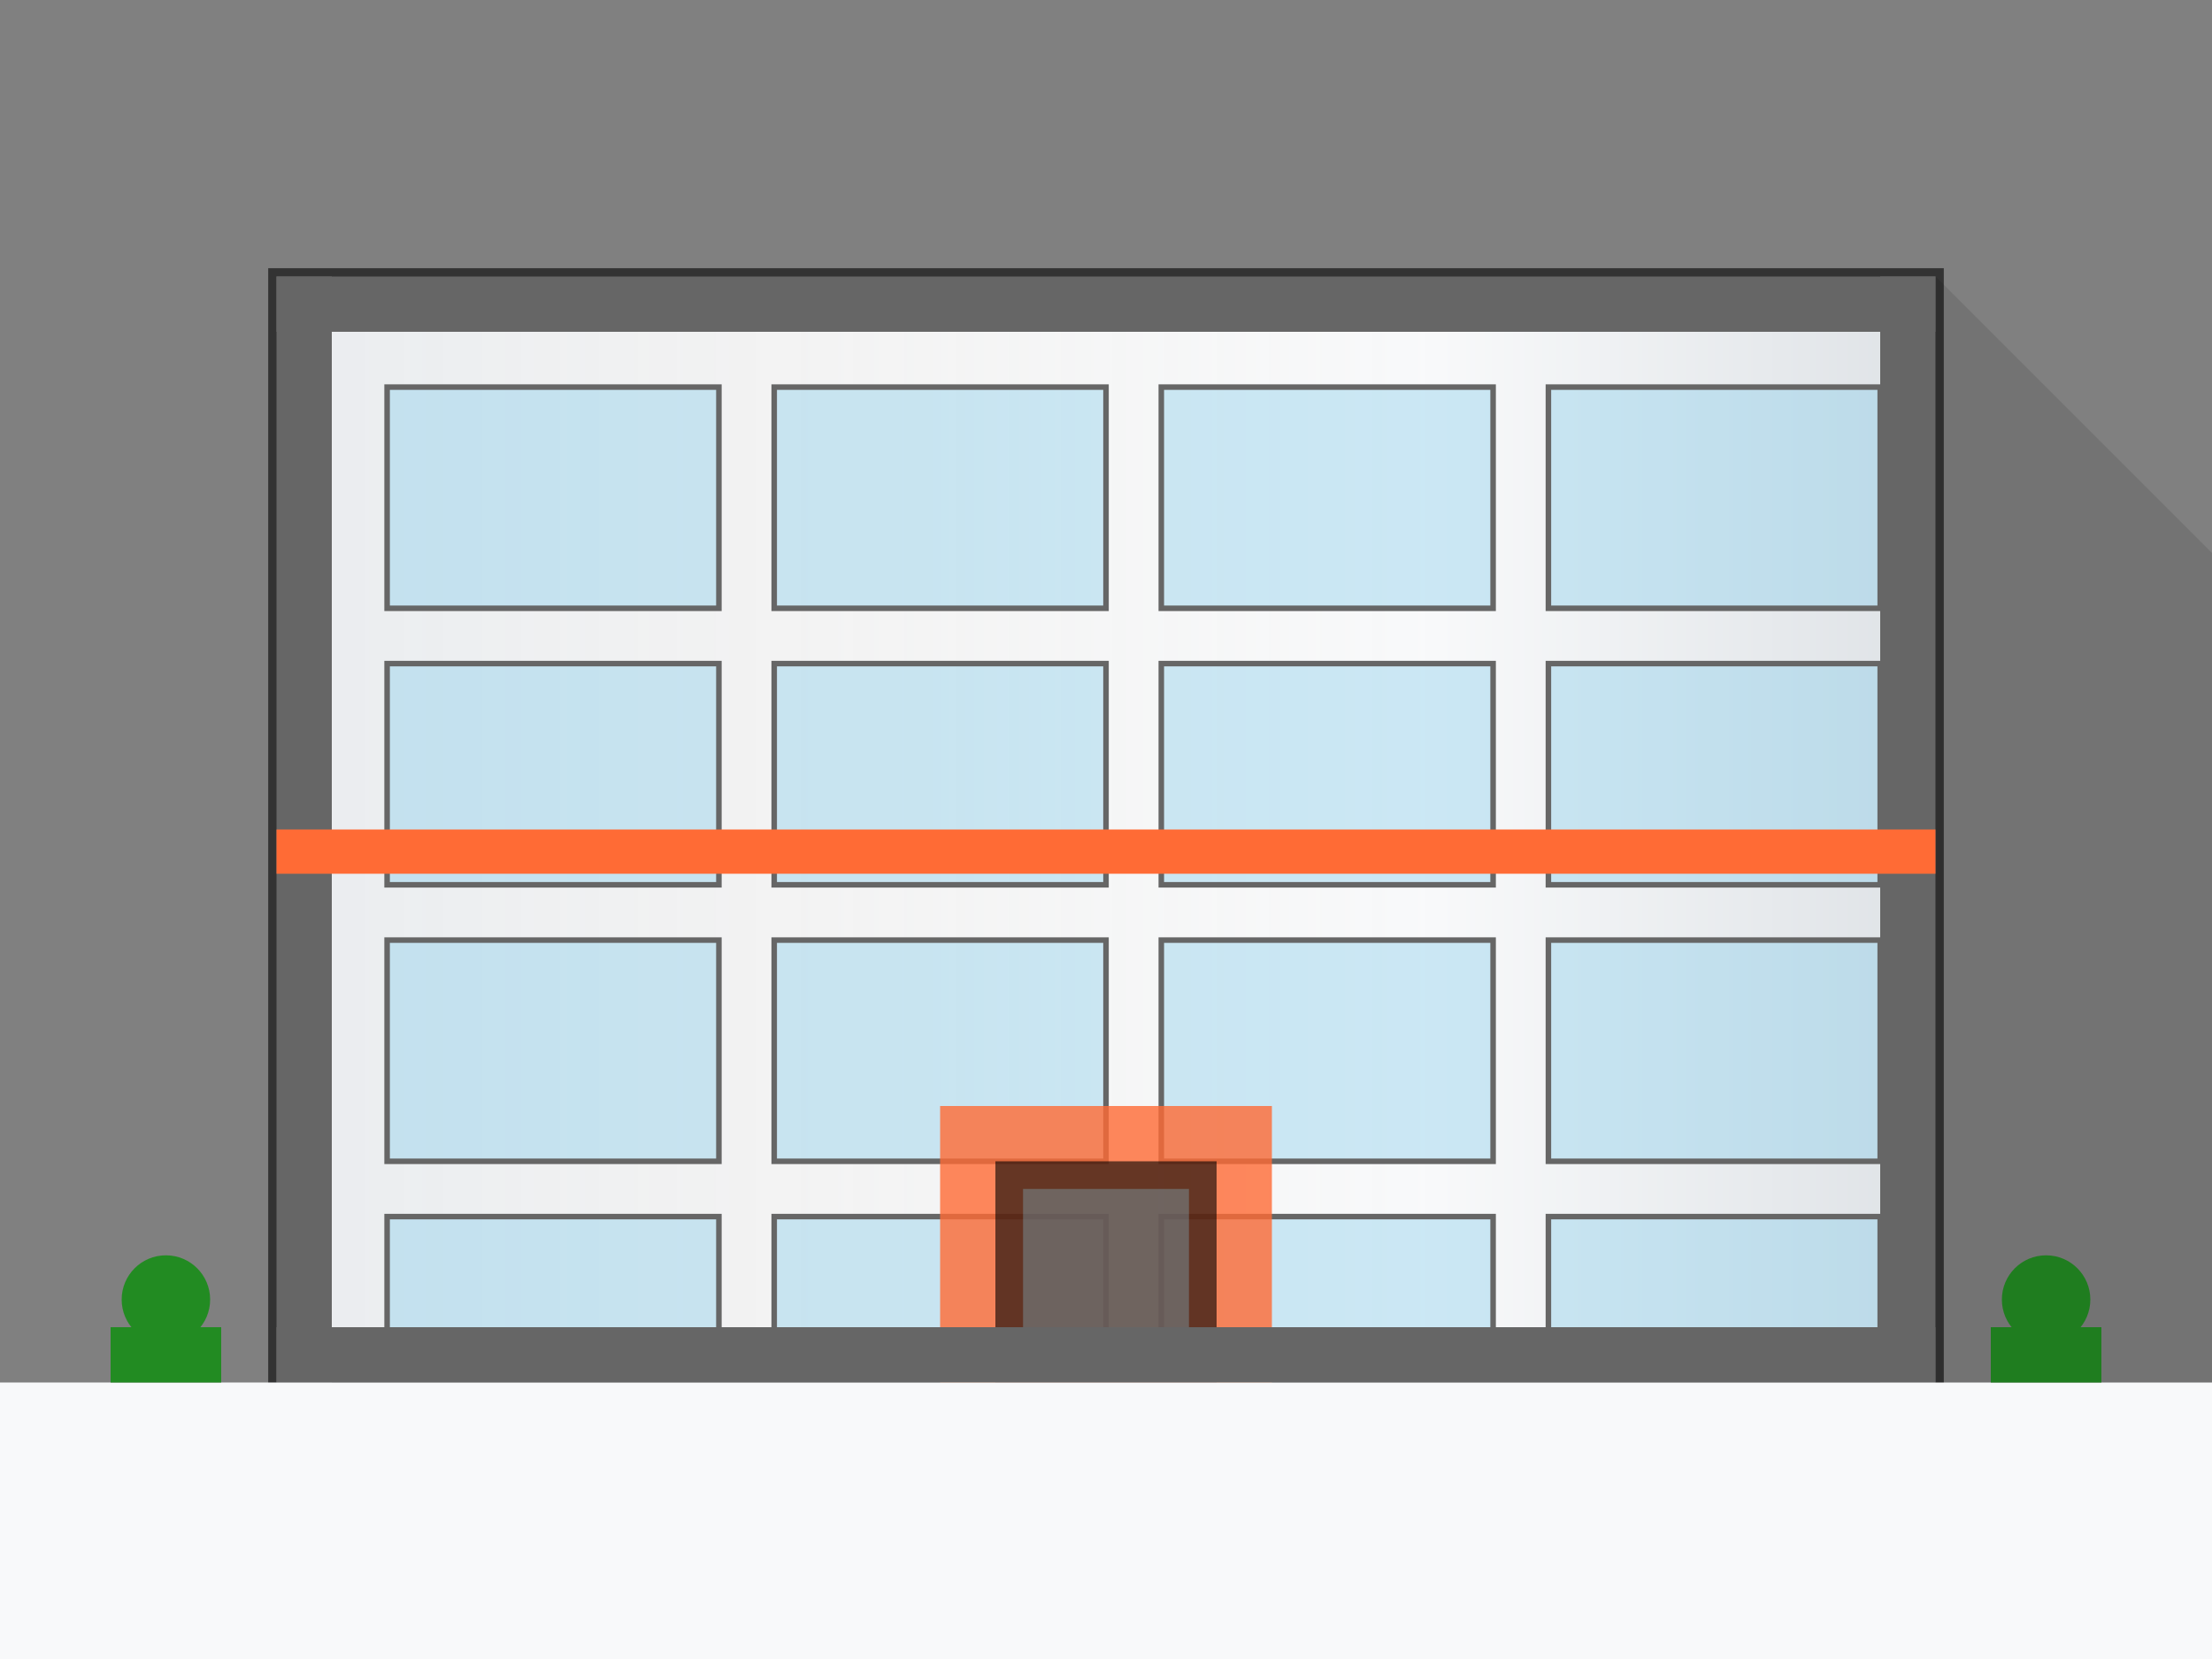 <svg width="400" height="300" viewBox="0 0 400 300" fill="none" xmlns="http://www.w3.org/2000/svg">
  <rect x="0" y="0" width="400" height="300" fill="#808080" stroke="none"/>
  <!-- Modern glass building -->
  <rect x="50" y="50" width="300" height="200" fill="url(#buildingGradient)" stroke="#333" stroke-width="3"/>
  
  <!-- Glass panels -->
  <rect x="70" y="70" width="60" height="40" fill="rgba(135,206,235,0.4)" stroke="#666" stroke-width="1"/>
  <rect x="140" y="70" width="60" height="40" fill="rgba(135,206,235,0.4)" stroke="#666" stroke-width="1"/>
  <rect x="210" y="70" width="60" height="40" fill="rgba(135,206,235,0.4)" stroke="#666" stroke-width="1"/>
  <rect x="280" y="70" width="60" height="40" fill="rgba(135,206,235,0.4)" stroke="#666" stroke-width="1"/>
  
  <rect x="70" y="120" width="60" height="40" fill="rgba(135,206,235,0.4)" stroke="#666" stroke-width="1"/>
  <rect x="140" y="120" width="60" height="40" fill="rgba(135,206,235,0.4)" stroke="#666" stroke-width="1"/>
  <rect x="210" y="120" width="60" height="40" fill="rgba(135,206,235,0.4)" stroke="#666" stroke-width="1"/>
  <rect x="280" y="120" width="60" height="40" fill="rgba(135,206,235,0.4)" stroke="#666" stroke-width="1"/>
  
  <rect x="70" y="170" width="60" height="40" fill="rgba(135,206,235,0.4)" stroke="#666" stroke-width="1"/>
  <rect x="140" y="170" width="60" height="40" fill="rgba(135,206,235,0.4)" stroke="#666" stroke-width="1"/>
  <rect x="210" y="170" width="60" height="40" fill="rgba(135,206,235,0.4)" stroke="#666" stroke-width="1"/>
  <rect x="280" y="170" width="60" height="40" fill="rgba(135,206,235,0.4)" stroke="#666" stroke-width="1"/>
  
  <rect x="70" y="220" width="60" height="25" fill="rgba(135,206,235,0.4)" stroke="#666" stroke-width="1"/>
  <rect x="140" y="220" width="60" height="25" fill="rgba(135,206,235,0.4)" stroke="#666" stroke-width="1"/>
  <rect x="210" y="220" width="60" height="25" fill="rgba(135,206,235,0.4)" stroke="#666" stroke-width="1"/>
  <rect x="280" y="220" width="60" height="25" fill="rgba(135,206,235,0.4)" stroke="#666" stroke-width="1"/>
  
  <!-- Entrance -->
  <rect x="170" y="200" width="60" height="50" fill="#ff6b35" opacity="0.8"/>
  <rect x="180" y="210" width="40" height="40" fill="rgba(0,0,0,0.6)"/>
  <rect x="185" y="215" width="30" height="30" fill="rgba(135,206,235,0.3)"/>
  
  <!-- Structural elements -->
  <rect x="50" y="50" width="10" height="200" fill="#666"/>
  <rect x="340" y="50" width="10" height="200" fill="#666"/>
  <rect x="50" y="50" width="300" height="10" fill="#666"/>
  <rect x="50" y="240" width="300" height="10" fill="#666"/>
  
  <!-- Accent stripe -->
  <rect x="50" y="150" width="300" height="8" fill="#ff6b35"/>
  
  <!-- Ground -->
  <rect x="0" y="250" width="400" height="50" fill="#f8f9fa"/>
  
  <!-- Landscaping -->
  <rect x="20" y="240" width="20" height="10" fill="#228b22"/>
  <rect x="360" y="240" width="20" height="10" fill="#228b22"/>
  <circle cx="30" cy="235" r="8" fill="#228b22"/>
  <circle cx="370" cy="235" r="8" fill="#228b22"/>
  
  <!-- Shadows -->
  <polygon points="350,50 400,100 400,250 350,250" fill="rgba(0,0,0,0.1)"/>
  
  <defs>
    <linearGradient id="buildingGradient" x1="0%" y1="0%" x2="100%" y2="0%">
      <stop offset="0%" style="stop-color:#e9ecef;stop-opacity:1" />
      <stop offset="30%" style="stop-color:#ffffff;stop-opacity:0.9" />
      <stop offset="70%" style="stop-color:#f8f9fa;stop-opacity:1" />
      <stop offset="100%" style="stop-color:#dee2e6;stop-opacity:1" />
    </linearGradient>
  </defs>
</svg>
